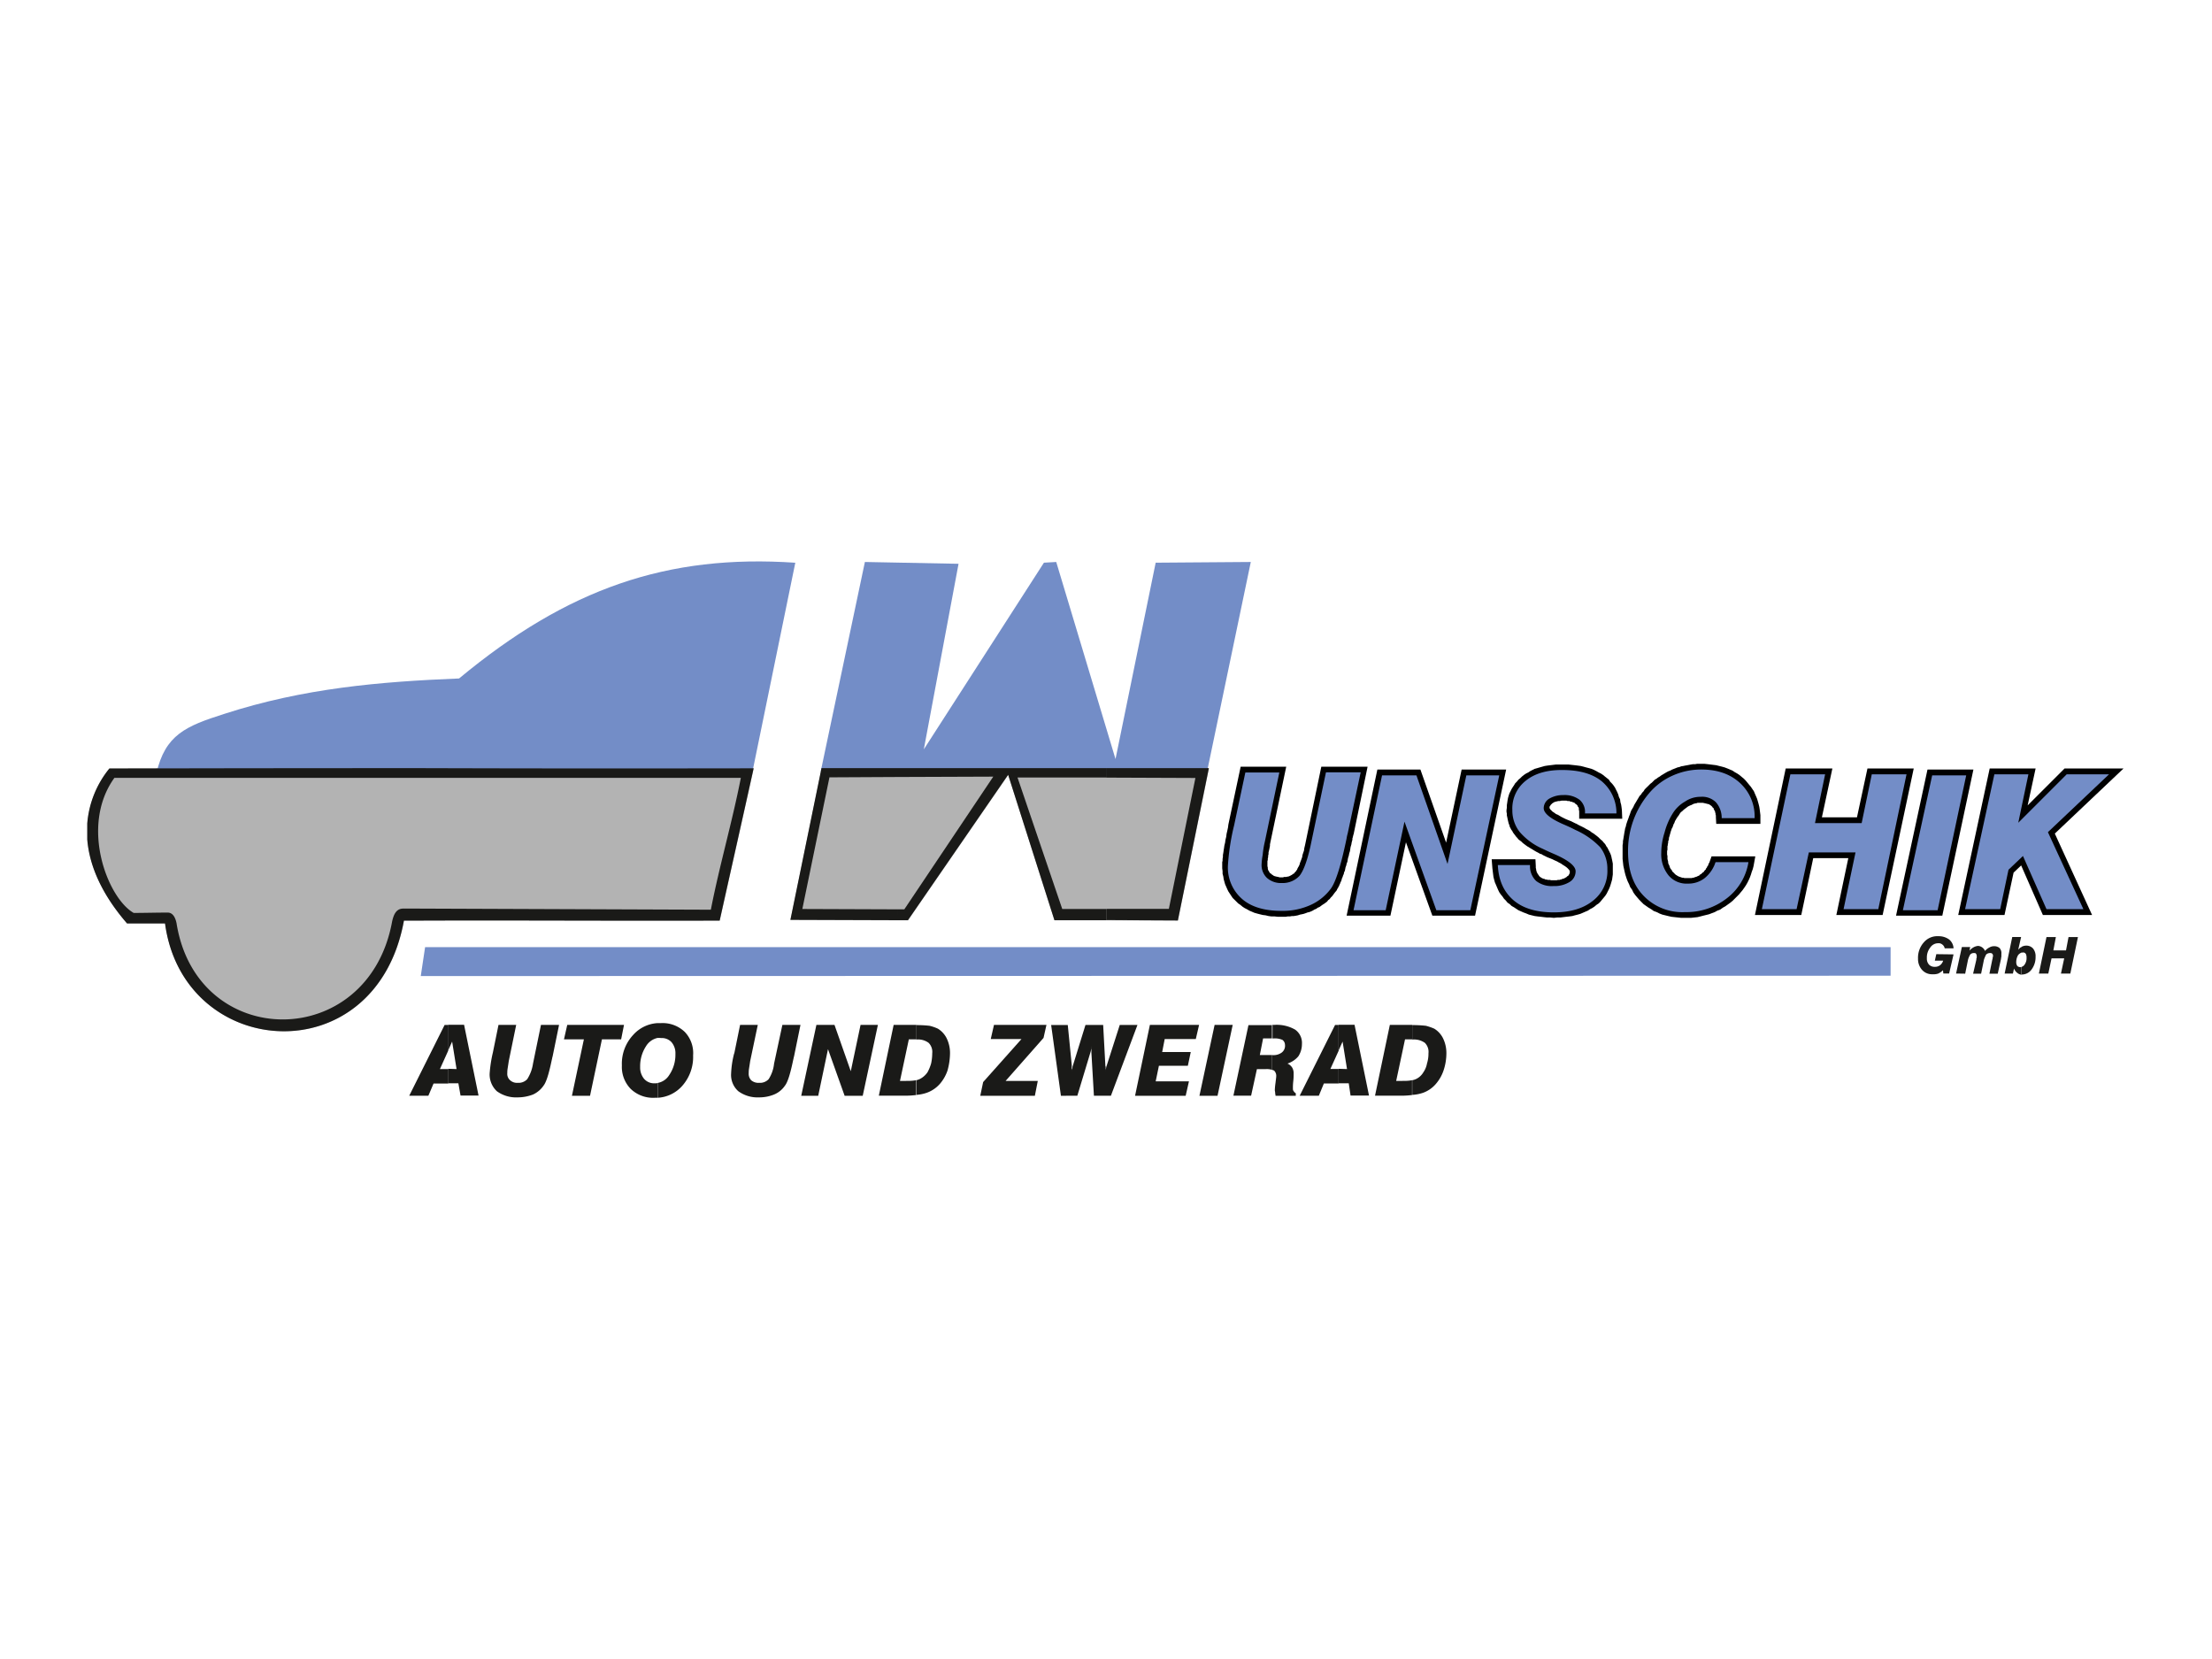 <svg xmlns="http://www.w3.org/2000/svg" width="500" height="375" viewBox="0 0 500 375">
  <defs>
    <style>
      .cls-1 {
        fill: #b3b3b3;
      }

      .cls-2, .cls-3, .cls-4 {
        fill-rule: evenodd;
      }

      .cls-3 {
        fill: #738dc7;
      }

      .cls-4 {
        fill: #1a1a18;
      }
    </style>
  </defs>
  <title>wunschik-rappenauer</title>
  <g id="Gewerbe">
    <g id="Wunschik">
      <path class="cls-1" d="M94.89,173.63q-35.07,0-70.14.08a22.49,22.49,0,0,0-5,12.43v3.6c.49,6.13,3.43,12.59,9,19h8.58c4.17,31,47.66,34.17,54-.65h3.6c22.56-.08,45.13.08,67.77,0,2.53-11.36,5.15-23,7.68-34.42C145.16,173.71,120.07,173.71,94.89,173.63Z"/>
      <polygon class="cls-1" points="250.14 173.71 202.96 173.71 185.71 173.71 178.68 207.96 202.96 208.04 205.25 208.04 227.9 175.18 238.36 208.04 250.14 208.04 266.24 208.13 273.27 173.71 250.14 173.71"/>
      <polygon class="cls-2" points="304.39 206.98 311.34 173.95 321.07 173.95 326.88 190.47 330.39 173.95 340.45 173.95 333.42 206.98 323.77 206.98 317.8 190.39 314.29 206.98 304.39 206.98"/>
      <polygon class="cls-3" points="305.95 205.75 312.4 175.26 320.17 175.26 327.2 195.29 331.45 175.26 338.89 175.26 332.35 205.75 324.67 205.75 317.47 185.73 313.22 205.75 305.95 205.75"/>
      <polygon class="cls-2" points="337.18 194.23 347.07 194.23 347.15 195.78 347.15 196.03 347.15 196.19 347.23 196.44 347.23 196.68 347.31 196.84 347.31 197.01 347.4 197.17 347.48 197.34 347.56 197.5 347.64 197.58 347.72 197.74 347.8 197.82 347.89 197.99 347.97 198.07 348.05 198.15 348.13 198.23 348.3 198.32 348.38 198.4 348.54 198.48 348.7 198.56 348.87 198.64 349.03 198.64 349.19 198.72 349.36 198.81 349.6 198.81 349.85 198.89 350.09 198.89 350.34 198.89 350.58 198.97 350.91 198.97 351.16 198.97 351.4 198.97 351.65 198.97 351.89 198.97 352.14 198.89 352.3 198.89 352.55 198.89 352.71 198.81 352.87 198.81 353.04 198.72 353.2 198.64 353.36 198.64 353.53 198.56 353.69 198.48 353.85 198.4 353.94 198.32 354.02 198.32 354.26 198.07 354.43 197.99 354.59 197.82 354.67 197.66 354.75 197.5 354.83 197.34 354.83 197.17 354.83 197.01 354.83 196.93 354.83 196.84 354.75 196.76 354.67 196.6 354.51 196.44 354.35 196.27 354.18 196.11 353.85 195.86 353.61 195.7 353.2 195.45 352.87 195.21 352.38 194.96 351.97 194.72 351.4 194.47 350.91 194.23 350.5 194.06 350.09 193.9 349.69 193.74 349.36 193.57 349.03 193.41 348.7 193.25 348.46 193.08 348.13 193 347.72 192.76 347.23 192.51 346.82 192.27 346.42 192.02 346.01 191.78 345.6 191.53 345.19 191.28 344.86 191.04 344.53 190.79 344.21 190.55 343.88 190.22 343.55 189.98 343.23 189.73 342.98 189.41 342.74 189.16 342.49 188.83 342.25 188.51 342 188.18 341.84 187.85 341.59 187.52 341.43 187.2 341.26 186.87 341.18 186.54 341.02 186.13 340.94 185.81 340.86 185.48 340.77 185.07 340.69 184.66 340.61 184.34 340.61 183.93 340.53 183.52 340.53 183.11 340.61 182.54 340.61 181.97 340.69 181.47 340.77 180.9 340.86 180.41 341.02 179.84 341.18 179.35 341.43 178.86 341.67 178.37 341.92 177.96 342.25 177.47 342.49 177.06 342.9 176.65 343.23 176.24 343.63 175.91 344.04 175.51 344.45 175.18 344.94 174.85 345.43 174.61 345.92 174.28 346.42 174.03 346.9 173.79 347.48 173.63 348.05 173.46 348.62 173.3 349.19 173.14 349.77 173.05 350.42 172.97 351.07 172.89 351.73 172.81 352.38 172.81 353.04 172.81 353.77 172.81 354.51 172.81 355.24 172.89 355.98 172.97 356.63 173.05 357.29 173.14 357.94 173.3 358.51 173.46 359.17 173.63 359.74 173.79 360.31 174.03 360.8 174.28 361.38 174.61 361.87 174.85 362.36 175.18 362.76 175.51 363.26 175.91 363.67 176.24 363.99 176.73 364.4 177.14 364.73 177.55 365.06 178.04 365.3 178.53 365.55 179.02 365.79 179.59 365.95 180.17 366.2 180.66 366.28 181.31 366.44 181.88 366.53 182.46 366.61 183.11 366.69 185.07 356.96 185.07 356.96 183.76 356.96 183.35 356.88 183.03 356.88 182.7 356.8 182.46 356.63 182.29 356.55 182.05 356.39 181.88 356.14 181.72 356.06 181.64 355.98 181.56 355.9 181.47 355.74 181.39 355.57 181.39 355.49 181.31 355.33 181.23 355.08 181.23 354.92 181.15 354.75 181.07 354.51 181.07 354.35 181.07 354.1 180.98 353.85 180.98 353.61 180.98 353.36 180.98 352.95 180.98 352.55 181.07 352.22 181.07 351.89 181.15 351.56 181.23 351.32 181.31 351.07 181.47 350.91 181.56 350.75 181.72 350.58 181.88 350.5 181.97 350.42 182.13 350.34 182.21 350.26 182.37 350.26 182.46 350.26 182.62 350.26 182.7 350.34 182.78 350.42 182.95 350.5 183.03 350.67 183.19 350.91 183.44 351.16 183.6 351.4 183.76 351.73 184.01 352.14 184.17 352.55 184.42 352.95 184.66 353.45 184.91 353.94 185.15 354.35 185.32 354.75 185.48 355.16 185.64 355.49 185.81 355.82 185.97 356.14 186.13 356.39 186.22 356.63 186.38 357.12 186.63 357.62 186.87 358.11 187.12 358.51 187.36 359 187.61 359.41 187.85 359.82 188.18 360.23 188.42 360.56 188.67 360.88 188.91 361.29 189.24 361.54 189.49 361.87 189.81 362.19 190.06 362.44 190.39 362.68 190.63 362.93 190.96 363.09 191.28 363.34 191.61 363.5 191.94 363.67 192.27 363.83 192.59 363.99 192.92 364.15 193.33 364.24 193.66 364.32 194.06 364.4 194.39 364.48 194.8 364.56 195.21 364.56 195.62 364.56 196.03 364.56 196.44 364.56 197.01 364.56 197.66 364.48 198.23 364.4 198.81 364.24 199.38 364.07 199.95 363.91 200.44 363.67 201.01 363.42 201.5 363.17 202 362.85 202.49 362.52 202.89 362.11 203.38 361.78 203.79 361.38 204.2 360.88 204.53 360.39 204.94 359.9 205.26 359.41 205.51 358.92 205.84 358.35 206.08 357.78 206.33 357.21 206.57 356.63 206.74 355.98 206.9 355.41 207.06 354.75 207.15 354.02 207.23 353.36 207.31 352.71 207.39 351.97 207.39 351.24 207.47 350.42 207.39 349.69 207.39 348.95 207.31 348.3 207.23 347.56 207.15 346.9 207.06 346.25 206.9 345.6 206.74 345.02 206.49 344.37 206.25 343.8 206 343.23 205.75 342.74 205.43 342.25 205.1 341.67 204.77 341.26 204.37 340.77 204.04 340.37 203.55 339.96 203.14 339.63 202.65 339.22 202.16 338.89 201.67 338.65 201.18 338.4 200.6 338.16 200.03 337.91 199.46 337.75 198.89 337.58 198.23 337.5 197.58 337.42 196.93 337.34 196.27 337.18 194.23"/>
      <path class="cls-3" d="M338.57,195.54h7.28a4.56,4.56,0,0,0,1.39,3.6,5.76,5.76,0,0,0,3.92,1.14,6.49,6.49,0,0,0,3.6-.9,2.79,2.79,0,0,0,1.39-2.45c0-1.14-1.55-2.45-4.74-3.84q-1.72-.74-2.7-1.23a14.48,14.48,0,0,1-5.23-3.84,7.87,7.87,0,0,1-1.63-4.9,8,8,0,0,1,3-6.62c2-1.64,4.74-2.45,8.18-2.45,3.92,0,6.87.82,9,2.53a9.36,9.36,0,0,1,3.35,7.28h-7.11v-.08a3.61,3.61,0,0,0-1.23-3,5.63,5.63,0,0,0-3.68-1.06,6.12,6.12,0,0,0-3.19.82,2.56,2.56,0,0,0-1.23,2.13c0,1.14,1.47,2.37,4.5,3.68,1.14.49,2,.9,2.62,1.23a17.57,17.57,0,0,1,5.64,3.92,7.94,7.94,0,0,1,1.63,5,8.48,8.48,0,0,1-3.27,7.11c-2.13,1.72-5.07,2.62-8.83,2.62-3.92,0-7-.9-9.16-2.78S338.73,199,338.57,195.54Z"/>
      <polygon class="cls-2" points="386.88 193.57 396.77 193.57 396.37 195.78 396.2 196.44 395.96 197.09 395.79 197.66 395.55 198.32 395.3 198.89 394.98 199.54 394.65 200.11 394.32 200.6 393.91 201.18 393.5 201.67 393.1 202.16 392.61 202.65 392.12 203.14 391.63 203.63 391.13 204.04 390.56 204.45 389.99 204.86 389.42 205.18 388.85 205.59 388.19 205.84 387.62 206.16 386.96 206.41 386.31 206.66 385.66 206.82 385 206.98 384.35 207.15 383.69 207.31 382.96 207.39 382.22 207.47 381.57 207.47 380.83 207.47 380.01 207.47 379.28 207.39 378.54 207.31 377.81 207.23 377.07 207.06 376.42 206.9 375.76 206.74 375.11 206.49 374.46 206.16 373.8 205.92 373.23 205.51 372.66 205.18 372.08 204.77 371.51 204.37 371.02 203.88 370.53 203.38 370.04 202.81 369.63 202.32 369.22 201.75 368.9 201.09 368.49 200.52 368.24 199.87 367.92 199.22 367.67 198.56 367.43 197.82 367.26 197.17 367.1 196.44 366.94 195.7 366.85 194.88 366.77 194.15 366.77 193.33 366.77 192.51 366.77 192.02 366.77 191.53 366.77 191.04 366.85 190.55 366.85 190.14 366.94 189.65 367.02 189.16 367.1 188.67 367.18 188.18 367.26 187.77 367.34 187.28 367.51 186.79 367.59 186.38 367.75 185.89 367.92 185.4 368.08 184.99 368.24 184.5 368.41 184.09 368.57 183.6 368.73 183.19 368.98 182.78 369.22 182.37 369.39 181.97 369.63 181.56 369.88 181.15 370.12 180.74 370.37 180.33 370.61 179.92 370.94 179.59 371.19 179.19 371.51 178.86 371.76 178.45 372.08 178.12 372.41 177.8 372.74 177.47 373.07 177.14 373.39 176.9 373.72 176.57 374.05 176.24 374.46 176 374.78 175.75 375.19 175.51 375.52 175.26 375.93 175.02 376.34 174.77 376.75 174.53 377.07 174.36 377.48 174.2 377.97 173.95 378.38 173.79 378.79 173.63 379.2 173.46 379.61 173.38 380.01 173.22 380.51 173.14 380.92 173.05 381.4 172.97 381.81 172.89 382.22 172.81 382.71 172.73 383.2 172.73 383.61 172.65 384.1 172.65 384.51 172.65 385.25 172.65 385.98 172.73 386.64 172.81 387.29 172.89 387.94 172.97 388.6 173.14 389.25 173.3 389.83 173.46 390.48 173.71 391.05 173.95 391.63 174.2 392.12 174.53 392.69 174.85 393.18 175.18 393.67 175.59 394.16 176 394.57 176.41 394.98 176.9 395.38 177.39 395.79 177.88 396.12 178.37 396.45 178.86 396.69 179.43 396.94 180 397.18 180.57 397.35 181.15 397.51 181.72 397.67 182.37 397.76 182.95 397.84 183.6 397.92 184.25 397.92 186.22 387.94 186.22 387.86 184.75 387.86 184.5 387.86 184.34 387.78 184.09 387.78 183.85 387.7 183.68 387.7 183.52 387.62 183.35 387.54 183.19 387.45 183.03 387.37 182.87 387.37 182.78 387.29 182.62 387.13 182.54 387.05 182.37 386.96 182.29 386.8 182.13 386.56 181.97 386.31 181.8 385.98 181.72 385.66 181.64 385.33 181.56 384.92 181.47 384.43 181.47 384.27 181.47 384.1 181.47 383.86 181.47 383.69 181.47 383.53 181.56 383.37 181.56 383.12 181.64 382.96 181.64 382.8 181.72 382.63 181.8 382.47 181.88 382.31 181.97 382.06 182.05 381.9 182.13 381.73 182.21 381.57 182.29 381.24 182.54 380.92 182.78 380.59 183.03 380.26 183.35 379.93 183.6 379.69 183.93 379.44 184.34 379.12 184.75 379.04 184.91 378.87 185.15 378.79 185.32 378.63 185.56 378.54 185.81 378.46 186.05 378.3 186.3 378.22 186.54 378.13 186.79 378.05 187.03 377.89 187.28 377.81 187.52 377.73 187.77 377.64 188.01 377.56 188.34 377.48 188.59 377.4 188.91 377.32 189.16 377.24 189.41 377.24 189.73 377.15 189.98 377.07 190.22 377.07 190.55 376.99 190.79 376.99 191.04 376.91 191.28 376.91 191.53 376.91 191.78 376.91 192.1 376.83 192.35 376.83 192.59 376.83 192.84 376.83 193.16 376.91 193.49 376.91 193.82 376.91 194.15 376.99 194.47 377.07 194.8 377.07 195.05 377.15 195.29 377.32 195.62 377.4 195.86 377.48 196.11 377.56 196.27 377.73 196.52 377.89 196.68 377.97 196.93 378.13 197.09 378.3 197.25 378.46 197.42 378.63 197.58 378.79 197.74 378.95 197.82 379.2 197.99 379.36 198.07 379.52 198.15 379.77 198.23 380.01 198.32 380.26 198.4 380.51 198.4 380.75 198.48 381 198.48 381.24 198.48 381.57 198.48 381.73 198.48 381.98 198.48 382.22 198.48 382.39 198.48 382.63 198.4 382.8 198.4 383.04 198.32 383.2 198.23 383.37 198.23 383.53 198.15 383.69 198.07 383.86 197.99 384.1 197.91 384.19 197.74 384.35 197.66 384.51 197.58 384.68 197.42 384.84 197.25 385 197.17 385.17 197.01 385.25 196.84 385.41 196.68 385.57 196.52 385.66 196.27 385.82 196.11 385.9 195.86 386.06 195.7 386.15 195.45 386.23 195.21 386.39 194.96 386.47 194.72 386.88 193.57"/>
      <path class="cls-3" d="M387.78,194.88h7.44a12.81,12.81,0,0,1-4.9,8.18,14.86,14.86,0,0,1-9.48,3.11,12.13,12.13,0,0,1-9.32-3.68c-2.37-2.45-3.52-5.8-3.52-10a20.09,20.09,0,0,1,4.74-13.16,14.75,14.75,0,0,1,5.31-4,15.8,15.8,0,0,1,6.46-1.39c3.68,0,6.54,1,8.75,3a10.24,10.24,0,0,1,3.35,8h-7.44a5.32,5.32,0,0,0-1.31-3.6,4.4,4.4,0,0,0-3.43-1.23,6.12,6.12,0,0,0-3.52,1.06,7.76,7.76,0,0,0-2.86,2.78,15.48,15.48,0,0,0-1.8,4.25,15.28,15.28,0,0,0-.74,4.58,7.55,7.55,0,0,0,1.63,5.07,5.32,5.32,0,0,0,4.41,1.88,5.94,5.94,0,0,0,3.76-1.23A7.69,7.69,0,0,0,387.78,194.88Z"/>
      <polygon class="cls-2" points="396.69 206.82 403.64 173.71 414.19 173.71 411.82 184.75 419.75 184.75 422.12 173.71 432.58 173.71 425.55 206.82 415.09 206.82 417.79 193.98 409.86 193.98 407.16 206.82 396.69 206.82"/>
      <polygon class="cls-3" points="398.25 205.51 404.7 175.02 412.55 175.02 410.26 186.05 420.81 186.05 423.1 175.02 430.95 175.02 424.57 205.51 416.72 205.51 419.42 192.68 408.87 192.68 406.1 205.51 398.25 205.51"/>
      <polygon class="cls-2" points="428.58 206.98 435.69 173.95 446.07 173.95 439.04 206.98 428.58 206.98"/>
      <polygon class="cls-3" points="430.13 205.75 436.75 175.26 444.44 175.26 437.98 205.75 430.13 205.75"/>
      <polygon class="cls-2" points="442.64 206.82 449.75 173.71 460.13 173.71 458.33 182.05 466.67 173.71 480 173.71 464.47 188.42 472.89 206.82 461.77 206.82 456.86 195.62 455.15 197.25 453.1 206.82 442.64 206.82"/>
      <polygon class="cls-3" points="444.19 205.51 450.81 175.02 458.5 175.02 456.21 185.97 467.16 175.02 476.73 175.02 462.91 188.1 470.93 205.51 462.59 205.51 457.27 193.49 454 196.6 452.12 205.51 444.19 205.51"/>
      <path class="cls-4" d="M441.58,215.73l-1,4.33h-1.31l-.08-.74a4.16,4.16,0,0,1-1.06.74,3.39,3.39,0,0,1-1.31.16,3,3,0,0,1-2.37-1,3.68,3.68,0,0,1-.9-2.53,5.21,5.21,0,0,1,1.31-3.68,4,4,0,0,1,3.27-1.39,4,4,0,0,1,2.45.74,2.73,2.73,0,0,1,1,2h-2a1.39,1.39,0,0,0-.49-.82,1.3,1.3,0,0,0-1-.33,2.15,2.15,0,0,0-1.8,1,3.58,3.58,0,0,0-.74,2.37,2,2,0,0,0,.49,1.47,1.73,1.73,0,0,0,1.31.49,1.88,1.88,0,0,0,1.14-.33,2.08,2.08,0,0,0,.74-1.06h-1.88l.33-1.47Z"/>
      <path class="cls-4" d="M442.15,220.06l1.31-6h1.88l-.16.82a3.55,3.55,0,0,1,.9-.74,2.66,2.66,0,0,1,1.06-.33,1.85,1.85,0,0,1,1.55,1.14,3.1,3.1,0,0,1,1.06-.82,2,2,0,0,1,1-.25,1.84,1.84,0,0,1,1.23.41,1.69,1.69,0,0,1,.41,1.31v.57c0,.16-.08.33-.08.57l-.74,3.35h-1.88l.65-3.19a1,1,0,0,0,.08-.49.62.62,0,0,0,.08-.33.69.69,0,0,0-.16-.49.6.6,0,0,0-.49-.16,1.23,1.23,0,0,0-.9.33,8,8,0,0,0-.49,1.14l-.65,3.19H446l.74-3.19a.61.61,0,0,1,.08-.41v-.41a.88.88,0,0,0-.16-.49c-.08-.16-.25-.16-.49-.16a1.05,1.05,0,0,0-.82.33,5.3,5.3,0,0,0-.49,1.14l-.65,3.19Z"/>
      <path class="cls-4" d="M457.27,215.32h-.33v-1.23A.08.08,0,0,1,457,214a2.18,2.18,0,0,1,1-.25,2,2,0,0,1,1.55.65,2.73,2.73,0,0,1,.57,1.88,4.6,4.6,0,0,1-.9,2.86,2.71,2.71,0,0,1-2.21,1.14h-.08v-1.72a1.23,1.23,0,0,0,.74-.57,2.47,2.47,0,0,0,.41-1.55,1.76,1.76,0,0,0-.16-.82.74.74,0,0,0-.65-.33Zm-.33,0v-1.23c-.33.08-.49.33-.74.57l.65-2.86h-2l-1.72,8.26H455l.25-1.14a2.23,2.23,0,0,0,.74,1,1.79,1.79,0,0,0,1,.41v-1.72h-.25a1,1,0,0,1-.74-.25,1.47,1.47,0,0,1-.25-.9,3.13,3.13,0,0,1,.41-1.55A1.87,1.87,0,0,1,456.95,215.32Z"/>
      <polygon class="cls-4" points="460.87 220.06 462.59 211.81 464.71 211.81 464.14 214.83 467 214.83 467.57 211.81 469.7 211.81 467.98 220.06 465.86 220.06 466.59 216.63 463.73 216.63 463 220.06 460.87 220.06"/>
      <path class="cls-4" d="M103.2,241.65l-1-6.21-.9,2v-5.8h3.6l3.27,16H104.1l-.49-2.78h-2.29v-3.27Zm-1.88-4.17v-5.8h-.82l-8,16h4.33L98,244.92h3.35v-3.27H99.44Z"/>
      <path class="cls-4" d="M112.68,231.67h4L115,239.85c-.08.57-.16,1.06-.25,1.64a5.88,5.88,0,0,0-.08,1.06,1.9,1.9,0,0,0,.65,1.64,2.3,2.3,0,0,0,1.72.57,2.66,2.66,0,0,0,2.13-.82,8.93,8.93,0,0,0,1.31-3.52l1.8-8.75h4.09l-1.47,7.19c-.08.16-.08.41-.16.65-.65,3.11-1.23,5.07-1.88,5.89a5.77,5.77,0,0,1-2.37,2,9.61,9.61,0,0,1-3.52.65,7.36,7.36,0,0,1-4.66-1.39,5.17,5.17,0,0,1-1.63-4,29.65,29.65,0,0,1,.65-4.41l.08-.33Z"/>
      <polygon class="cls-4" points="129.28 247.69 131.98 234.94 127.48 234.94 128.22 231.67 141.05 231.67 140.4 234.94 136.06 234.94 133.37 247.69 129.28 247.69"/>
      <path class="cls-4" d="M149.31,234.61h-.65v-3.35h.82a7.22,7.22,0,0,1,5.31,2,6.93,6.93,0,0,1,1.88,5.31,9.82,9.82,0,0,1-2.45,6.87,8,8,0,0,1-5.56,2.7v-3.35a3.88,3.88,0,0,0,2.62-1.8,8.13,8.13,0,0,0,1.39-4.74,3.83,3.83,0,0,0-.9-2.7,3,3,0,0,0-2.45-.9Zm-.65,0v-3.35a8,8,0,0,0-5.56,2.7,9.51,9.51,0,0,0-2.53,6.87,7.1,7.1,0,0,0,2,5.31,7.29,7.29,0,0,0,5.4,2h.74v-3.35a2.27,2.27,0,0,1-.74.08,3,3,0,0,1-2.37-1,4,4,0,0,1-.9-2.7,8.25,8.25,0,0,1,1.31-4.66A4.06,4.06,0,0,1,148.65,234.61Z"/>
      <path class="cls-4" d="M167.29,231.67h4l-1.72,8.18c-.08.57-.16,1.06-.25,1.64a5.88,5.88,0,0,0-.08,1.06,2.11,2.11,0,0,0,.57,1.64,2.51,2.51,0,0,0,1.8.57,2.66,2.66,0,0,0,2.13-.82,8,8,0,0,0,1.23-3.52l1.88-8.75h4.09l-1.47,7.19c-.08.16-.08.41-.16.65-.65,3.11-1.23,5.07-1.88,5.89a5.52,5.52,0,0,1-2.45,2,8.86,8.86,0,0,1-3.43.65,7.36,7.36,0,0,1-4.66-1.39,4.91,4.91,0,0,1-1.63-4,21.48,21.48,0,0,1,.65-4.41L166,238Z"/>
      <polygon class="cls-4" points="181.11 247.69 184.54 231.67 188.63 231.67 192.31 242.14 194.52 231.67 198.44 231.67 195.01 247.69 190.92 247.69 187.16 237.15 184.95 247.69 181.11 247.69"/>
      <path class="cls-4" d="M207.11,244.18a4,4,0,0,0,.9-.33,4.64,4.64,0,0,0,1.64-1.47,9.65,9.65,0,0,0,.82-2,10.9,10.9,0,0,0,.25-2.29,2.88,2.88,0,0,0-.82-2.37,4,4,0,0,0-2.78-.74v-3.27a26.68,26.68,0,0,1,3,.16,10.1,10.1,0,0,1,1.88.65,5.33,5.33,0,0,1,2,2.21,7.58,7.58,0,0,1,.74,3.43,15.05,15.05,0,0,1-.57,3.84,9.12,9.12,0,0,1-1.72,3,7.13,7.13,0,0,1-2.94,2,9.26,9.26,0,0,1-2.45.49v-3.35Zm-3.68.16,2-9.4h1.72v-3.27H202l-3.35,16h6.13a20.26,20.26,0,0,0,2.37-.16v-3.35a10.07,10.07,0,0,1-1.63.16Z"/>
      <polygon class="cls-4" points="221.58 247.69 222.23 244.59 230.9 234.86 223.95 234.86 224.68 231.67 236.54 231.67 235.88 234.61 227.3 244.34 234.58 244.34 233.92 247.69 221.58 247.69"/>
      <path class="cls-4" d="M239.81,247.69l-2.21-16h3.76l.9,9.07v.74a1.6,1.6,0,0,1,.08.65,2.26,2.26,0,0,1,.08-.74,1,1,0,0,1,.08-.49l2.86-9.24h4l.49,9.07v.16a1,1,0,0,1,.08.49v.74a1.81,1.81,0,0,1,.08-.65,2.53,2.53,0,0,1,.16-.65l2.94-9.16h4l-6,16h-3.84l-.57-9.73v-1.14c0-.08.08-.25.08-.33-.08.33-.08.57-.16.82a3.67,3.67,0,0,1-.16.65l-2.94,9.73Z"/>
      <polygon class="cls-4" points="256.57 247.69 259.92 231.67 271.04 231.67 270.3 234.86 263.27 234.86 262.7 237.8 269.16 237.8 268.5 240.91 261.96 240.91 261.23 244.43 268.75 244.43 268.01 247.69 256.57 247.69"/>
      <polygon class="cls-4" points="271.12 247.69 274.55 231.67 278.64 231.67 275.21 247.69 271.12 247.69"/>
      <path class="cls-4" d="M287.55,231.67H288a8.32,8.32,0,0,1,4.74,1.06,3.66,3.66,0,0,1,1.55,3.27,5.07,5.07,0,0,1-.82,2.78,5.41,5.41,0,0,1-2.45,1.63,2.39,2.39,0,0,1,1.06.9,2.51,2.51,0,0,1,.33,1.39,13.22,13.22,0,0,1-.08,1.72,12.52,12.52,0,0,0-.08,1.47c0,.33,0,.57.16.74a1.38,1.38,0,0,0,.49.49v.57h-4.58c0-.25-.08-.41-.08-.65s-.08-.41-.08-.65a15.54,15.54,0,0,1,.16-1.64c.08-.74.16-1.23.16-1.47A1.65,1.65,0,0,0,288,242c-.08-.08-.25-.08-.41-.16v-3.35a3.14,3.14,0,0,0,2.13-.57,1.91,1.91,0,0,0,.74-1.72,1.43,1.43,0,0,0-.57-1.14,4.2,4.2,0,0,0-2-.33h-.25v-3Zm-8.75,16h4l1.31-6H286a4.08,4.08,0,0,1,1.55.16v-3.35h-2.78l.74-3.76h2v-3h-5.31Z"/>
      <path class="cls-4" d="M304.48,241.65l-1-6.21-.9,2v-5.8h3.6l3.27,16h-4.17l-.41-2.78h-2.29v-3.27Zm-1.88-4.17v-5.8h-.82l-8,16h4.33l1.14-2.78h3.35v-3.27h-1.88Z"/>
      <path class="cls-4" d="M319.19,244.18a3.47,3.47,0,0,0,1-.33,3.83,3.83,0,0,0,1.55-1.47,5.12,5.12,0,0,0,.82-2,7.39,7.39,0,0,0,.33-2.29,2.88,2.88,0,0,0-.82-2.37,4.19,4.19,0,0,0-2.78-.74h-.08v-3.27a27.14,27.14,0,0,1,3.11.16,12.72,12.72,0,0,1,1.88.65,5.33,5.33,0,0,1,2,2.21,7.58,7.58,0,0,1,.74,3.43,12.23,12.23,0,0,1-.65,3.84,9.13,9.13,0,0,1-1.72,3,6.89,6.89,0,0,1-2.86,2,9.27,9.27,0,0,1-2.53.49v-3.35Zm-3.6.16,2-9.4h1.64v-3.27h-5.07l-3.35,16h6.13a18.81,18.81,0,0,0,2.29-.16v-3.35a8.24,8.24,0,0,1-1.55.16Z"/>
      <polygon class="cls-3" points="96.09 214.09 427.35 214.09 427.35 220.55 95.11 220.63 96.09 214.09"/>
      <polygon class="cls-2" points="290.74 173.3 287.14 190.47 287.06 190.88 287.06 191.2 286.98 191.61 286.9 192.02 286.82 192.35 286.74 192.68 286.74 193.08 286.65 193.41 286.65 193.74 286.57 194.06 286.57 194.39 286.49 194.64 286.49 194.88 286.49 195.05 286.49 195.21 286.49 195.37 286.49 195.78 286.57 196.11 286.57 196.35 286.65 196.68 286.82 196.93 286.9 197.09 287.06 197.34 287.31 197.5 287.47 197.66 287.72 197.82 287.96 197.99 288.21 198.07 288.53 198.15 288.94 198.23 289.27 198.32 289.76 198.32 290 198.32 290.25 198.23 290.5 198.23 290.74 198.23 290.99 198.15 291.15 198.15 291.39 198.07 291.56 197.99 291.72 197.91 291.88 197.82 292.05 197.74 292.21 197.58 292.38 197.5 292.54 197.42 292.62 197.25 292.79 197.09 292.95 196.93 293.03 196.76 293.19 196.6 293.27 196.35 293.44 196.03 293.6 195.78 293.77 195.37 293.85 195.05 294.01 194.64 294.17 194.23 294.34 193.74 294.42 193.25 294.58 192.76 294.75 192.27 294.83 191.69 294.99 191.04 298.67 173.3 309.13 173.3 305.95 188.67 305.87 188.75 305.87 189 305.78 189.16 305.78 189.32 305.7 189.49 305.7 189.65 305.7 189.81 305.54 190.39 305.46 190.88 305.29 191.45 305.21 191.94 305.13 192.43 304.97 192.92 304.88 193.41 304.72 193.9 304.64 194.31 304.56 194.8 304.39 195.21 304.31 195.62 304.15 196.03 304.07 196.44 303.99 196.84 303.82 197.17 303.74 197.58 303.58 197.91 303.49 198.23 303.33 198.56 303.25 198.89 303.17 199.13 303 199.46 302.92 199.71 302.76 200.03 302.68 200.28 302.51 200.52 302.43 200.77 302.27 200.93 302.19 201.18 302.02 201.42 301.86 201.59 301.61 201.91 301.37 202.24 301.12 202.57 300.8 202.89 300.55 203.22 300.22 203.47 299.98 203.79 299.65 204.04 299.32 204.28 298.92 204.53 298.59 204.77 298.26 205.02 297.85 205.18 297.53 205.43 297.12 205.59 296.71 205.84 296.38 206 295.97 206.16 295.56 206.25 295.15 206.41 294.67 206.57 294.26 206.66 293.85 206.74 293.36 206.9 292.95 206.98 292.46 207.06 292.05 207.06 291.56 207.15 291.07 207.15 290.58 207.23 290.09 207.23 289.6 207.23 288.86 207.23 288.13 207.15 287.39 207.15 286.74 207.06 286.08 206.9 285.43 206.82 284.77 206.66 284.12 206.49 283.55 206.33 282.97 206.08 282.4 205.84 281.83 205.51 281.34 205.26 280.85 204.94 280.36 204.53 279.87 204.2 279.46 203.79 279.05 203.38 278.64 202.98 278.31 202.49 277.99 202 277.66 201.5 277.42 201.01 277.17 200.44 276.92 199.87 276.76 199.3 276.6 198.72 276.52 198.15 276.35 197.5 276.35 196.93 276.27 196.27 276.27 195.62 276.27 195.29 276.27 194.88 276.35 194.56 276.35 194.15 276.43 193.66 276.43 193.25 276.52 192.76 276.6 192.18 276.68 191.69 276.76 191.12 276.92 190.47 277.01 189.81 277.17 189.16 277.25 188.51 277.42 187.77 277.58 187.03 277.66 186.38 280.44 173.3 290.74 173.3"/>
      <path class="cls-3" d="M281.5,174.61h7.68l-3.27,15.61a21.11,21.11,0,0,0-.49,3,15.13,15.13,0,0,0-.25,2.13,4,4,0,0,0,1.23,3.11,4.75,4.75,0,0,0,3.35,1.14,5.17,5.17,0,0,0,4-1.64q1.35-1.72,2.45-6.62l3.52-16.76h7.85l-2.94,13.82a8.69,8.69,0,0,0-.25,1.14c-1.23,5.89-2.37,9.65-3.52,11.28a11.62,11.62,0,0,1-4.66,3.76,15.2,15.2,0,0,1-6.62,1.31c-3.76,0-6.79-.9-8.83-2.7a9.41,9.41,0,0,1-3.19-7.6,52.16,52.16,0,0,1,1.23-8.34l.16-.65Z"/>
      <path class="cls-3" d="M35.34,174.85c2-8.75,6.62-10.71,15.37-13.49,17.9-5.8,35.15-7.28,53.06-8,24.53-20.36,47.09-28.12,76-26.16L170,174.85Z"/>
      <path class="cls-4" d="M94.86,173.63q-35.07,0-70.14.08a22.49,22.49,0,0,0-5,12.43v3.6c.49,6.13,3.43,12.59,9,19h8.58c4.17,31,47.66,34.17,54-.65h3.6c22.56-.08,45.13.08,67.77,0,2.53-11.36,5.15-23,7.68-34.42C145.14,173.71,120,173.71,94.86,173.63Zm65.81,32-65.81-.25H91c-1.39.08-2,1.23-2.37,2.94-5.4,29.51-44.15,29.35-48.73.33-.33-1.55-1-2.37-2-2.37-2.53,0-5.15.08-7.68.08C24.31,203,18,186.71,25.86,175.83h141.6C165.49,185.89,162.63,195.62,160.67,205.67Z"/>
      <polygon class="cls-3" points="185.52 174.36 195.5 127.03 216.67 127.44 208.82 169.38 235.97 127.19 238.75 127.03 252.15 171.58 261.23 127.19 282.73 127.03 272.75 174.85 185.52 174.36"/>
      <path class="cls-4" d="M250.11,173.63h23.14l-7,34.42-16.1-.08v-2.53h14.06l6-29.59-20.11-.08v-2.13Zm-47.17,0v2l21.58-.08-20.11,30h-1.47V208h2.29l22.65-32.87L238.34,208h11.77v-2.53h-10L230,175.75h20.11v-2.13Zm-17.25,0h17.25v2l-15.45.08-6.13,29.76,21.58.08V208l-24.28-.08Z"/>
    </g>
  </g>
</svg>
